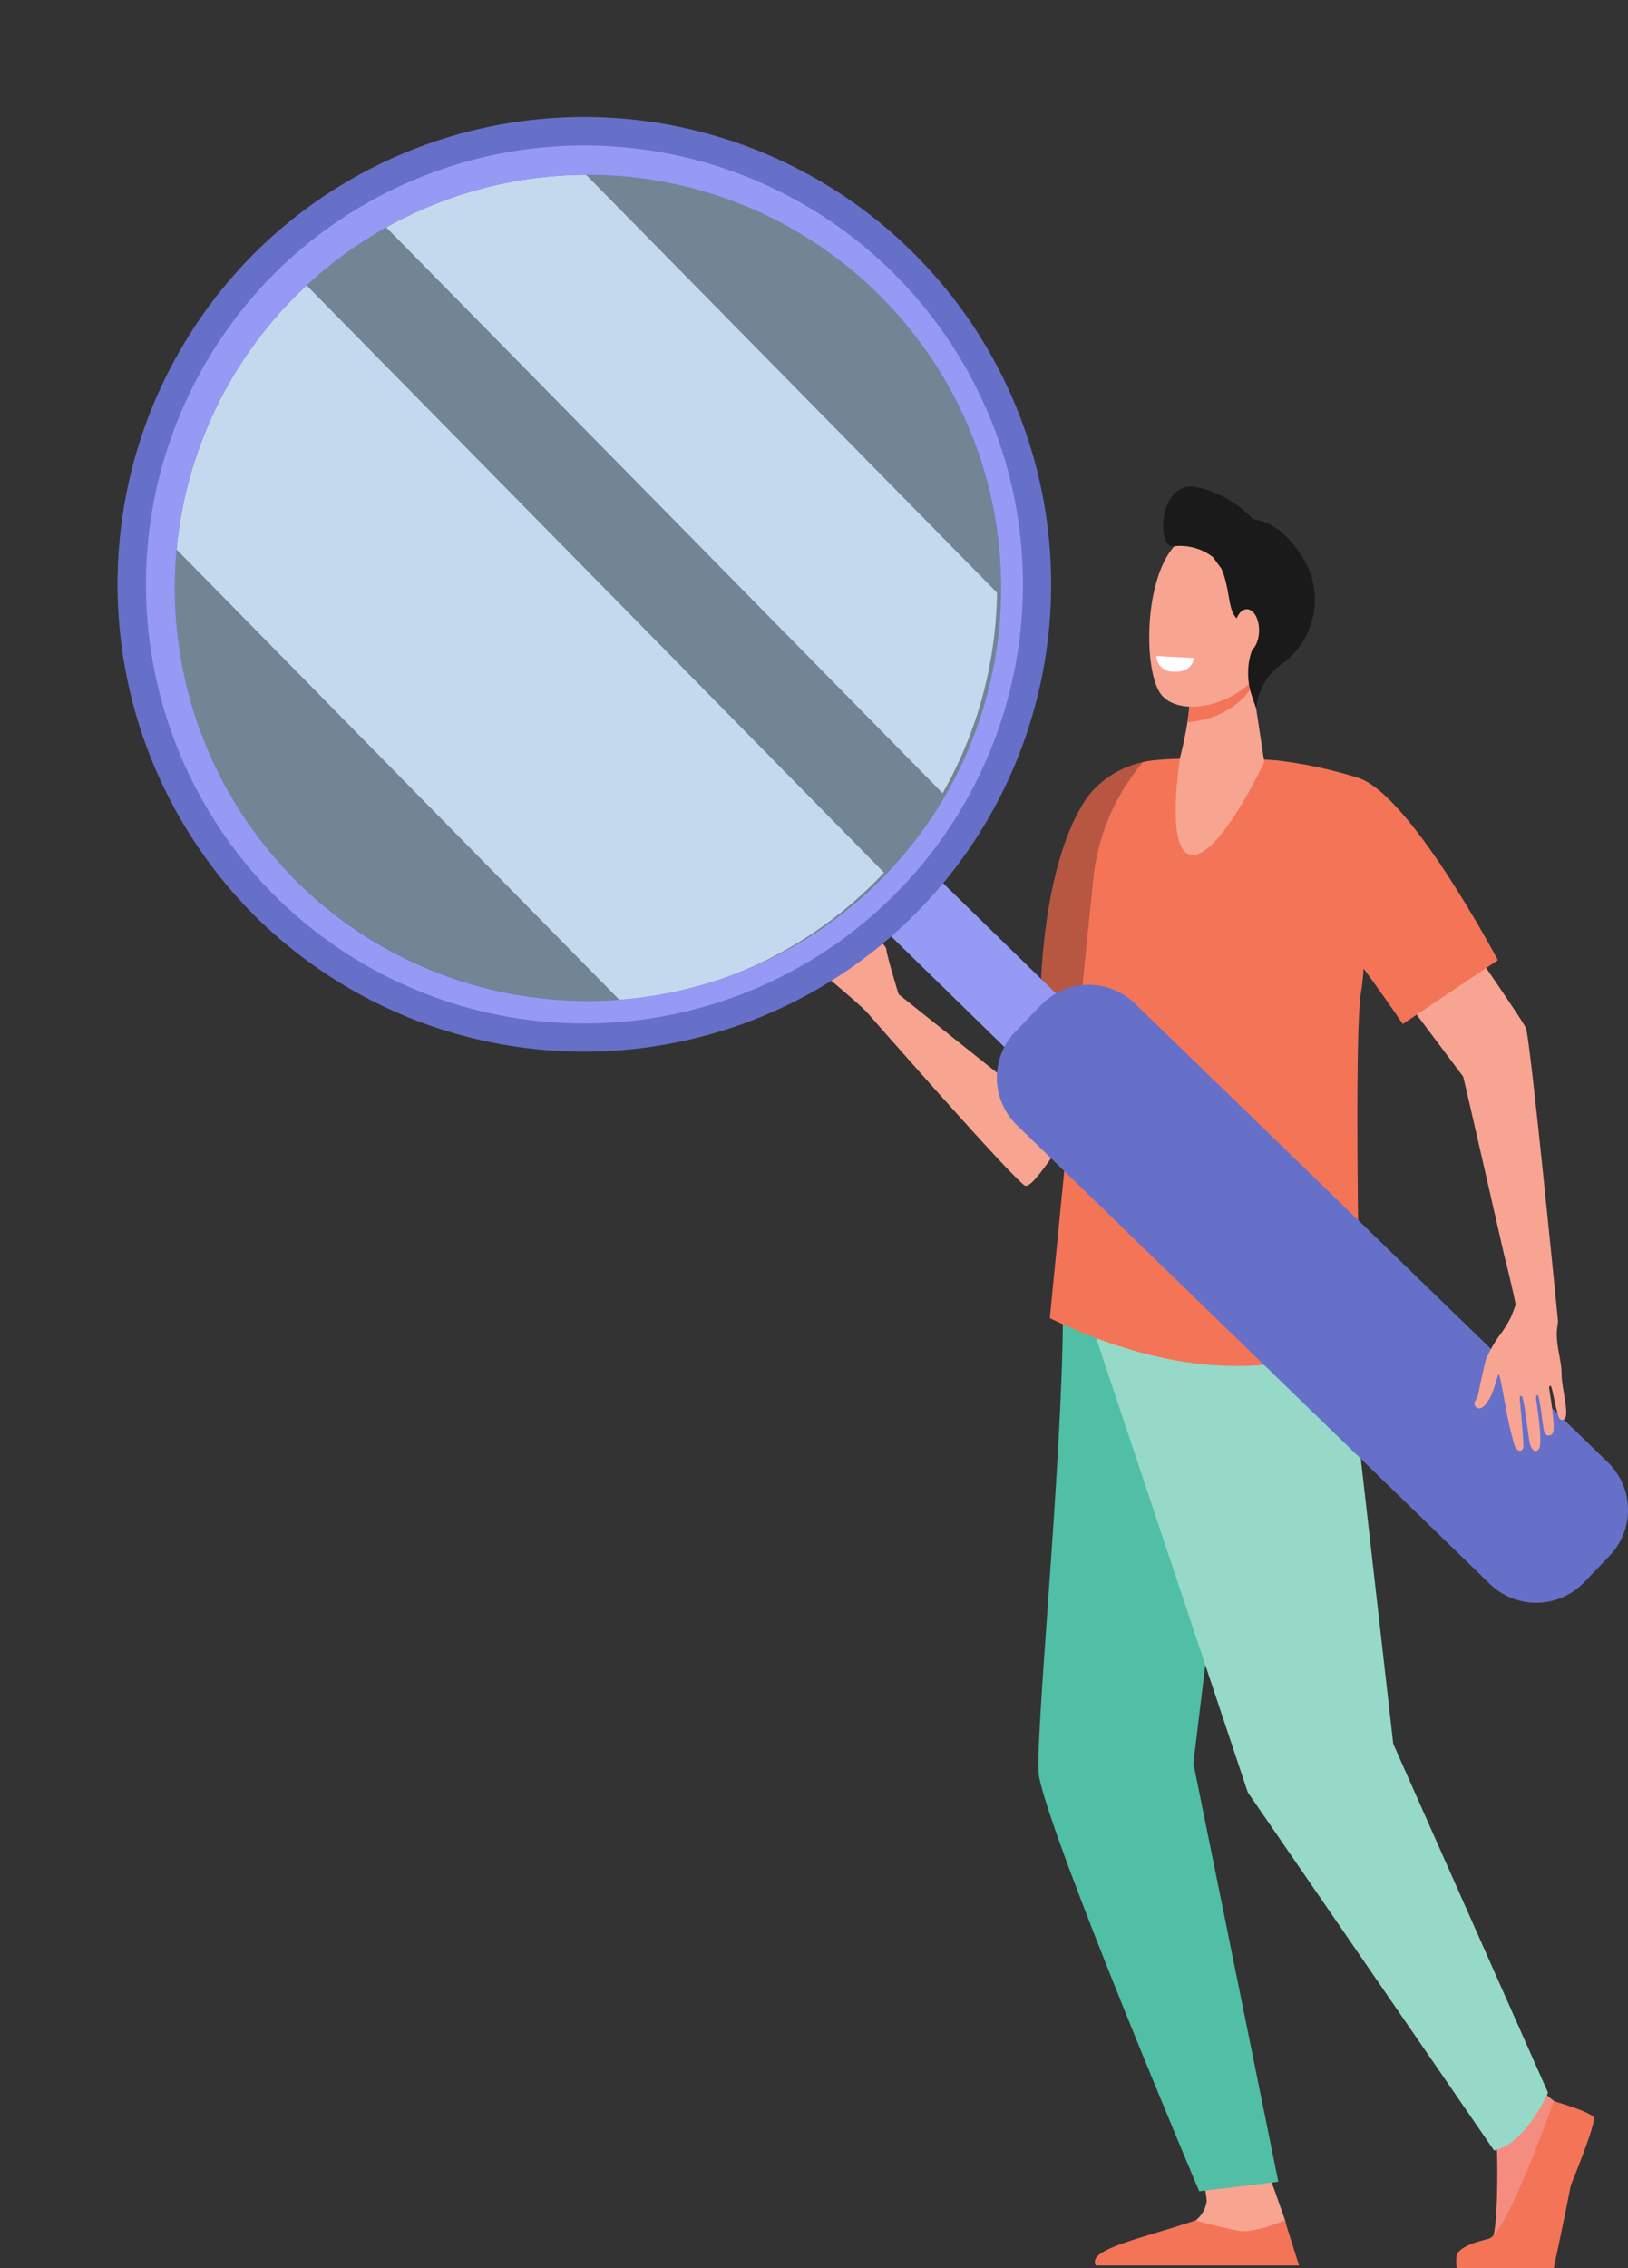 <svg xmlns="http://www.w3.org/2000/svg" width="154.094" height="214.579" viewBox="0 0 154.094 214.579"><rect x="0" y="0" width="154.094" height="214.579" fill="#333333" stroke="none"/><defs><style>.a{fill:#f7a491;}.b{fill:#f48c7f;}.c{fill:#50bfa5;}.d{fill:#96d9c9;}.e{fill:#b75742;}.f{fill:#f47458;}.g{fill:#1a1a1a;}.h{fill:#fff;}.i,.m{fill:#969af5;}.j{fill:#a2c2dd;opacity:0.57;}.k{fill:#c4d9ed;mix-blend-mode:soft-light;}.k,.m{isolation:isolate;}.l{fill:#6670c8;}.m{mix-blend-mode:multiply;}.n{fill:#f8a492;}</style></defs><g transform="translate(-2420.117 -605.124)"><g transform="translate(2420.117 605.124)"><path class="a" d="M2900.535,1095.738c-1.132-.92-9.885,2.921-9.775,4.258s-6.108,14.3-6.108,14.3l-10.747-8.57,0,0c-.1-.31-1.114-3.643-1.164-4.239-.052-.625-1.868-1.72-2.711-1.558s.721,1.219.824,1.413c.28.529-.8.727-.8.727s-3.069-.984-3.135-1.986-2.165,1.752-1.918,2.136,5.256,4.415,5.978,5.292c0,0,13.9,15.891,14.891,16.307.868.365,3.965-5.112,6.89-8.748S2904.072,1098.614,2900.535,1095.738Z" transform="translate(-2788.846 -1011.662)"/><path class="b" d="M3231.174,1753.962s1.91,1.864,1.953,2.548.169,8.012-.61,8.7-3.071,1.169-2.334,1.939c.557.582,4.838.457,7.676.3.828-.045,1.868-6.655,2.2-7.627.477-1.411,1.635-4.589,1.2-5.572a8.263,8.263,0,0,0-2.644-2.383,13.006,13.006,0,0,1-2.929-3.119Z" transform="translate(-3091.436 -1553.036)"/><path class="a" d="M3086.218,1804.093s1.709,4.829,1.711,4.841c.127.765.628,2.655.628,3.351,0,2.613-11.784-2.218-9.143-3.376a2.79,2.79,0,0,0,1.068-1.831,6.121,6.121,0,0,0-.993-3.089Z" transform="translate(-2966.268 -1598.826)"/><g transform="translate(98.29 115.342)"><path class="c" d="M2997.647,1279.121s-.859,8.657-.859,8.786c0,14-2.776,41.359-2.248,43.992,1.288,6.422,15.149,39.182,15.149,39.182l7.492-.9-8.042-39.588,1.871-15.422,5.084-31.207Z" transform="translate(-2994.473 -1279.121)"/><path class="d" d="M3048.65,1292.762l1.422,8.205,3.846,33.769,14.647,33s-2.06,4.8-5.1,5.477l-23.313-33.886-14.481-43.359.508-9.633Z" transform="translate(-3020.333 -1285.105)"/></g><path class="e" d="M2995.56,1048.913l10.389,1.061s.476-8.516.476-12.579c0-4.929-.42-11.277-1.015-11.14a9.055,9.055,0,0,0-5.26,3.146C2995.515,1035.768,2995.56,1048.913,2995.56,1048.913Z" transform="translate(-2897.084 -954.183)"/><path class="f" d="M3004.986,1034.937c-.218,1.5-4.211,42.357-4.211,42.357,18.916,9.136,29.353,1.627,29.353,1.627s-.619-28.688.123-32.593c.491-2.583,1.1-19.75-.572-20.231a41.906,41.906,0,0,0-7.3-1.551c-2.292-.238-11.2-.376-12.788.159A20.282,20.282,0,0,0,3004.986,1034.937Z" transform="translate(-2901.406 -952.596)"/><path class="f" d="M3234.8,1766.7s-4.4,12.4-6.126,12.995c-.458.159-2.654.562-3.068,1.533a4.2,4.2,0,0,0,0,1.27h9.177s1.16-5.462,1.619-7.862c0,0,2.429-5.863,2.159-6.4S3234.8,1766.7,3234.8,1766.7Z" transform="translate(-3087.718 -1567.918)"/><path class="f" d="M3045,1836.858l-1.349-4.263s-2.834,1.2-4.251,1a42.92,42.92,0,0,1-4.183-1c-5.656,1.862-10.29,2.765-9.447,4.263H3045Z" transform="translate(-2922.042 -1622.536)"/><g transform="translate(95.753 101.502)"><path class="a" d="M2980.91,1208.9a2.494,2.494,0,0,1-.285-.212c.336-4,.276-7.881-.98-9.192.03-.063.3-.647.592-1.252,1.456,1.126,2.147,4.117,1.876,8.973a8.281,8.281,0,0,1-.192,1.005C2981.5,1208.692,2981.115,1208.991,2980.91,1208.9Z" transform="translate(-2979.644 -1198.249)"/></g><path class="a" d="M3077.549,977.112l1.219,8.036s-4.453,9.568-7.111,8.739c-2.23-.7-.858-9.163-.858-9.163s1.216-4.547.851-6.822S3077.549,977.112,3077.549,977.112Z" transform="translate(-2959.101 -913.059)"/><path class="f" d="M3077.04,977.9c-.365-2.275,5.9-.79,5.9-.79l.1.667a3.7,3.7,0,0,1-.679,1.12,8.246,8.246,0,0,1-5.477,2.478A12.41,12.41,0,0,0,3077.04,977.9Z" transform="translate(-2964.49 -913.059)"/><g transform="translate(108.781 46.03)"><path class="a" d="M3066.467,900.826c.177-.064,1.419,9.153-.938,11.689s-6.948,3.366-8.6,1.369c-1.822-2.209-1.73-12.116,1.934-14.724S3066.467,900.826,3066.467,900.826Z" transform="translate(-3055.772 -894.171)"/><path class="g" d="M3066.6,874.157a10.178,10.178,0,0,1,5.341,3.046c1.286.152,3.034.863,4.839,3.851a7.474,7.474,0,0,1-2,9.743,5.822,5.822,0,0,0-2.548,4.3l-.408-1.193a6.67,6.67,0,0,1-.324-2.811,5.5,5.5,0,0,1,.418-1.69c.621-1.334-1.334-2.22-1.883-3.33-.422-.855-.443-2.81-1.108-4.222l-.794-1.078a5.052,5.052,0,0,0-3.627-1.024C3062.708,880.156,3062.966,873.416,3066.6,874.157Z" transform="translate(-3062.11 -874.1)"/><path class="a" d="M3102.767,943.908c-.019,1.125.493,2.045,1.142,2.056s1.191-.892,1.209-2.016-.492-2.045-1.142-2.056S3102.785,942.784,3102.767,943.908Z" transform="translate(-3094.724 -930.291)"/></g><path class="h" d="M3063.2,967.966l-3.552-.184a1.555,1.555,0,0,0,1.572,1.479C3063.121,969.415,3063.2,967.966,3063.2,967.966Z" transform="translate(-2950.203 -905.72)"/><g transform="translate(0 0)"><path class="i" d="M2898.05,1078.879q1.252-1.282,2.337-2.636l15.505,15.141c.953.931.625,2.812-.733,4.2s-3.231,1.763-4.184.832l-15.505-15.141Q2896.794,1080.16,2898.05,1078.879Z" transform="translate(-2814.122 -995.62)"/><ellipse class="j" cx="39.107" cy="39.35" rx="39.107" ry="39.35" transform="matrix(0.699, -0.716, 0.716, 0.699, 0, 55.967)"/><path class="k" d="M2583.006,816.946a39.075,39.075,0,0,1-24.9,12.187l-42.419-43.117c.008-.081.014-.162.023-.244a39.34,39.34,0,0,1,12.338-24.688Z" transform="translate(-2499.333 -734.395)"/><path class="k" d="M2650.8,699.792l39.228,39.873c-.019,1.206-.09,2.422-.221,3.646a39.418,39.418,0,0,1-4.927,15.319L2631.9,704.781A38.747,38.747,0,0,1,2650.8,699.792Z" transform="translate(-2595.656 -683.591)"/><path class="l" d="M2498.579,746.114a44.212,44.212,0,1,0-.936-62.712A44.35,44.35,0,0,0,2498.579,746.114Zm3.566-3.652a39.108,39.108,0,1,1,55.476-.485A39.23,39.23,0,0,1,2502.145,742.462Z" transform="translate(-2473.993 -659.012)"/><path class="m" d="M2513.49,757.229a41.529,41.529,0,1,0-.879-58.906A41.658,41.658,0,0,0,2513.49,757.229Zm1.692-1.732a39.108,39.108,0,1,1,55.476-.485A39.23,39.23,0,0,1,2515.182,755.5Z" transform="translate(-2487.03 -672.046)"/><path class="l" d="M3027.052,1206.076l2.41-2.5a6.282,6.282,0,0,0-.162-8.882l-44.765-43.4a6.281,6.281,0,0,0-8.882.162l-2.409,2.5a6.282,6.282,0,0,0,.162,8.882l44.764,43.4A6.282,6.282,0,0,0,3027.052,1206.076Z" transform="translate(-2877.127 -1056.369)"/></g><path class="n" d="M3189.312,1123.985a1.127,1.127,0,0,0,0-.263c-.279-2.829-2.628-26.587-3.023-27.6-.357-.912-10.893-15.98-10.893-15.98l-5.178,7.055,10.132,13.515c.227.859,3.883,16.9,3.883,16.9s.75,2.923,1.085,4.674c-.153.422-.3.82-.436,1.147a10.572,10.572,0,0,1-1.092,1.755,12.019,12.019,0,0,0-1.294,2.288c-.107.413-.3,1.27-.41,1.787s-.26,1.12-.285,1.4a2.708,2.708,0,0,1-.327.753.452.452,0,0,0,.533.652c.368-.122.655-.6.832-.9.5-.838.764-2.368.888-2.287s.561,2.677.63,2.971a32.043,32.043,0,0,0,.889,3.859c.3.551.687.459.791.114.089-.3-.327-4.515-.327-4.515s-.052-.538.184-.37.621,4,.785,4.558.537.858.854.407c.386-.548-.277-4.609-.277-4.609s-.074-.511.144-.463.491,3.311.661,3.593a.43.43,0,0,0,.8-.087c.24-.554-.383-4.175-.383-4.175s.031-.288.167-.193.568,2.861.849,3.117a.3.3,0,0,0,.433.006c.516-.352-.275-2.983-.267-4.291s-.6-2.778-.418-4.335C3189.26,1124.376,3189.291,1124.136,3189.312,1123.985Z" transform="translate(-3041.855 -998.855)"/><path class="f" d="M3161.37,1052.064l-9,6.042s-5.073-7.548-7.8-10.235c-3.411-3.366,1.242-13.678,3.44-13.095C3152.931,1036.082,3161.37,1052.064,3161.37,1052.064Z" transform="translate(-3019.594 -961.23)"/></g></g></svg>